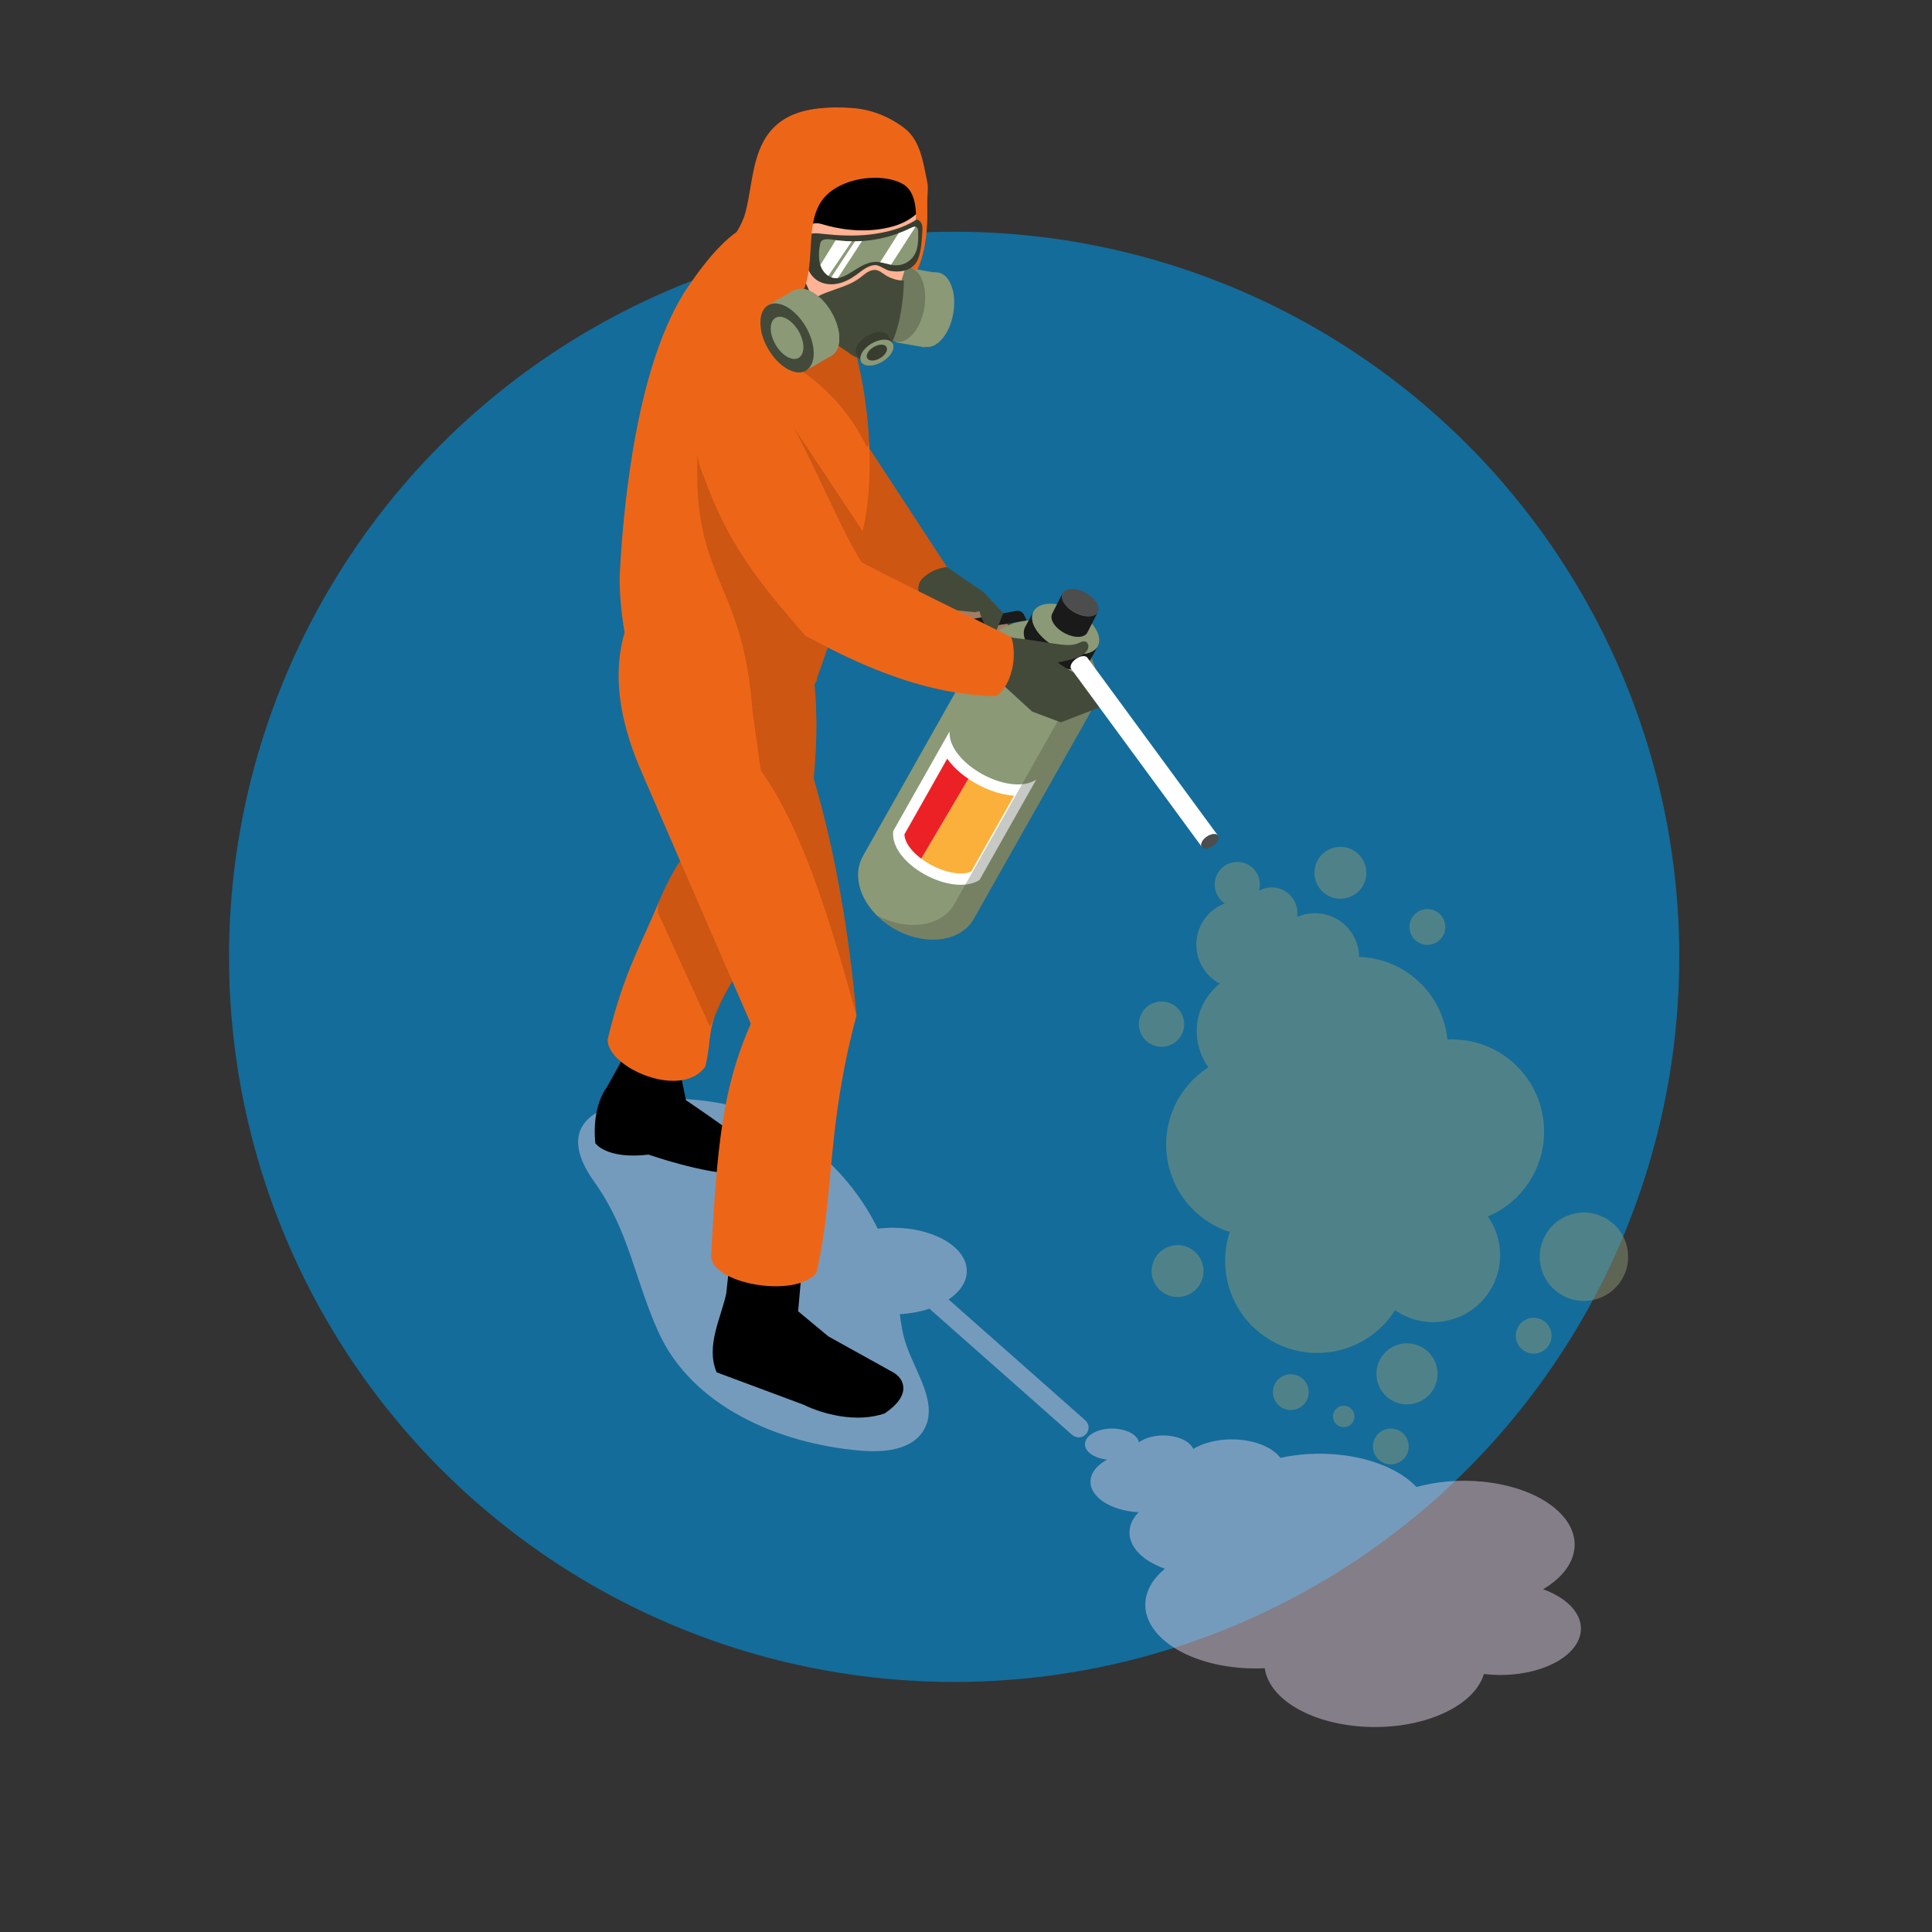 <?xml version="1.0" encoding="utf-8"?>
<svg viewBox="0 0 500 500" xmlns="http://www.w3.org/2000/svg">
  <rect x="0" y="0" width="500" height="500" fill="#333333" stroke="none"/>
  <g transform="matrix(1.96, 0, 0, 1.96, -36.841, -14.543)" style="">
    <circle style="fill:#F7E1E1;" cx="144.783" cy="375.234" r="95.745"/>
    <circle style="fill:#F7EED7;" cx="680.778" cy="375.234" r="95.745"/>
    <circle style="fill:#F7E1E1;" cx="948.776" cy="133.761" r="95.745"/>
    <circle style="fill:#EEE6F2;" cx="948.776" cy="375.234" r="95.745"/>
    <circle style="fill:#EEE6F2;" cx="680.778" cy="133.761" r="95.745"/>
    <circle style="fill:#F7EED7;" cx="412.78" cy="133.761" r="95.745"/>
    <circle style="fill:#DFEAF0;" cx="412.78" cy="375.234" r="95.745"/>
    <circle style="fill: rgb(20, 108, 154);" cx="144.783" cy="133.761" r="95.745"/>
  </g>
  <g transform="matrix(1.96, 0, 0, 1.96, -1589.125, -471.025)" style="">
    <path style="opacity:0.5;fill:#D7CADE;" d="M954.057,427.835l-18.022-15.933c1.49-1.005,2.398-2.314,2.398-3.751&#10;&#9;&#9;c0-3.158-4.359-5.719-9.737-5.719c-0.695,0-1.371,0.044-2.025,0.126c-3.523-7.231-10.044-13.027-17.603-15.739&#10;&#9;&#9;c-7.133-2.559-28.802-3.017-19.804,9.578c4.565,6.39,5.276,12.716,8.408,19.71c4.431,9.898,15.893,14.828,26.698,15.753&#10;&#9;&#9;c3.077,0.263,6.763-0.027,8.353-2.674c2.07-3.445-1.023-7.537-2.307-11.346c-0.436-1.294-0.655-2.641-0.826-3.999&#10;&#9;&#9;c1.412-0.076,2.734-0.329,3.907-0.721l18.775,16.599C953.633,430.938,955.362,429.042,954.057,427.835z"/>
    <g>
      <path style="fill:#ED6618;" d="M932.153,266.258c0.281,1.156-0.595,2.537-0.491,4.004c0.132,1.855-1.362,6.575-1.682,8.408&#10;&#9;&#9;&#9;c3.236-3.06,3.31-8.284,3.236-11.708c-0.018-0.823,0.171-1.785,0-2.595L932.153,266.258z"/>
      <g>
        <path style="fill:#444A39;" d="M926.203,313.863l4.879,4.108l4.143,4.002l1.366,1.24l2.551,4.606&#10;&#9;&#9;&#9;&#9;c0.195,1.13,1.508,0.427,1.508,0.427c0.185,1.062,1.217,0.938,1.266,0.072l-0.119-3.739l0.706,0.27l1.173,4.116&#10;&#9;&#9;&#9;&#9;c0.304,1.011,1.307,0.859,1.304-0.099l-0.876-3.843l1.703,3.195c0.375,0.853,1.354,0.517,1.053-0.361l-1.444-4.211l-4.788-5.162&#10;&#9;&#9;&#9;&#9;l-3.672-2.503l-3.209-2.197l-5.498-2.309L926.203,313.863z"/>
        <polygon style="opacity:0.5;fill:#FFB193;" points="932.563,319.401 935.736,320.779 939.53,321.158 941.77,320.623 &#10;&#9;&#9;&#9;&#9;941.643,319.578 943.847,322.801 944.103,325.022 942.502,324.848 941.796,324.579 940.06,325.915 938.952,325.371 &#10;&#9;&#9;&#9;&#9;936.59,323.213 935.224,321.972 &#9;&#9;&#9;"/>
        <g>
          <path style="fill:#8B9976;" d="M924.706,353.375l15.197-26.905c0.007,0,0.042-0.068,0.081-0.134&#10;&#9;&#9;&#9;&#9;&#9;c1.701-2.822,4.888-4.499,8.298-4.066c4.606,0.585,7.866,4.793,7.281,9.399c-0.122,0.964-0.411,1.864-0.822,2.688&#10;&#9;&#9;&#9;&#9;&#9;c-0.019,0.043-0.044,0.083-0.065,0.125c-0.053,0.102-0.101,0.207-0.158,0.306c0.023-0.034-15.174,26.871-15.174,26.871&#10;&#9;&#9;&#9;&#9;&#9;c-0.527,0.933-1.379,1.697-2.536,2.183c-3.51,1.473-8.496-0.167-11.137-3.664C923.906,357.842,923.638,355.265,924.706,353.375z&#10;&#9;&#9;&#9;&#9;&#9;"/>
          <path style="fill:#FFFFFF;" d="M928.72,350.054c-0.516,4.286,7.692,8.777,11.392,6.464l7.489-13.254&#10;&#9;&#9;&#9;&#9;&#9;c-3.523,2.31-11.673-2.131-11.442-6.367L928.72,350.054z"/>
          <path style="fill:#FBB03B;" d="M938.643,343.158l-6.221,10.539c1.539,1.159,3.561,1.95,5.21,1.95&#10;&#9;&#9;&#9;&#9;&#9;c0.542,0,1.007-0.084,1.388-0.248l5.661-10.018C942.706,345.257,940.491,344.417,938.643,343.158z"/>
          <path style="fill:#EC2126;" d="M936.694,341.526c-0.318-0.336-0.601-0.68-0.847-1.028l-5.648,9.99&#10;&#9;&#9;&#9;&#9;&#9;c0.018,0.648,0.378,1.397,1.036,2.137c0.34,0.383,0.747,0.74,1.187,1.072l6.221-10.539&#10;&#9;&#9;&#9;&#9;&#9;C937.927,342.67,937.262,342.125,936.694,341.526z"/>
          <path style="opacity:0.3;fill:#444A39;" d="M934.234,361.912c1.157-0.486,2.009-1.25,2.536-2.183l15.197-26.905&#10;&#9;&#9;&#9;&#9;&#9;c0.034-0.065,0.082-0.17,0.135-0.272c0.02-0.042,0.045-0.082,0.065-0.125c0.41-0.823,0.699-1.724,0.822-2.688&#10;&#9;&#9;&#9;&#9;&#9;c0.321-2.531-0.523-4.938-2.109-6.694c3.163,1.529,5.15,4.947,4.683,8.624c-0.122,0.964-0.411,1.864-0.822,2.688&#10;&#9;&#9;&#9;&#9;&#9;c-0.019,0.043-0.044,0.083-0.065,0.125c-0.053,0.102-0.101,0.207-0.158,0.306c0.023-0.034-15.174,26.871-15.174,26.871&#10;&#9;&#9;&#9;&#9;&#9;c-0.527,0.933-1.379,1.697-2.536,2.183c-3.164,1.328-7.522,0.12-10.287-2.692C929.012,362.5,931.938,362.876,934.234,361.912z"/>
          <g>
            <g style="enable-background:new    ;">
              <g>
                <path style="fill:#1A1A1A;" d="M947.251,321.052l-1.098,2.03c-0.439,0.812-0.137,2,0.943,3.167&#10;&#9;&#9;&#9;&#9;&#9;&#9;&#9;&#9;c1.635,1.765,4.441,2.806,6.259,2.327c0.623-0.164,1.05-0.484,1.278-0.905l1.098-2.029c-0.228,0.421-0.655,0.741-1.278,0.905&#10;&#9;&#9;&#9;&#9;&#9;&#9;&#9;&#9;c-1.818,0.479-4.624-0.562-6.259-2.327C947.113,323.052,946.811,321.864,947.251,321.052z"/>
              </g>
              <g>
                <path style="fill:#8B9976;" d="M948.525,320.148c-1.818,0.479-1.972,2.3-0.332,4.071c1.635,1.765,4.441,2.806,6.259,2.327&#10;&#9;&#9;&#9;&#9;&#9;&#9;&#9;&#9;c1.824-0.481,1.972-2.3,0.337-4.065C953.149,320.71,950.349,319.668,948.525,320.148z"/>
              </g>
            </g>
          </g>
          <g>
            <g style="enable-background:new    ;">
              <g>
                <path style="fill:#1A1A1A;" d="M951.089,318.634l-1.375,2.708c-0.24,0.444-0.075,1.094,0.516,1.732&#10;&#9;&#9;&#9;&#9;&#9;&#9;&#9;&#9;c0.894,0.965,2.428,1.534,3.423,1.272c0.341-0.09,0.574-0.265,0.699-0.495l1.375-2.708c-0.125,0.23-0.358,0.405-0.699,0.495&#10;&#9;&#9;&#9;&#9;&#9;&#9;&#9;&#9;c-0.994,0.262-2.528-0.307-3.423-1.273C951.014,319.728,950.849,319.078,951.089,318.634z"/>
              </g>
              <g>
                <path style="fill:#4D4D4D;" d="M951.786,318.139c-0.994,0.262-1.078,1.258-0.181,2.226c0.894,0.965,2.428,1.535,3.423,1.273&#10;&#9;&#9;&#9;&#9;&#9;&#9;&#9;&#9;c0.997-0.263,1.078-1.258,0.184-2.223C954.315,318.447,952.784,317.876,951.786,318.139z"/>
              </g>
            </g>
          </g>
        </g>
        <path style="fill:#1A1A1A;" d="M941.05,327.056l-1.163-2.923c-0.156-0.392,0.09-0.828,0.506-0.897l5.175-0.866l0.779-0.123&#10;&#9;&#9;&#9;&#9;l-0.352-0.739c-0.184-0.387-0.605-0.602-1.027-0.524l-6.358,1.168c-0.441,0.081-0.699,0.543-0.536,0.961l2.09,5.371&#10;&#9;&#9;&#9;&#9;L941.05,327.056z"/>
        <path style="fill:#ED6618;" d="M917.661,307.515c5.97,5.59,12.292,14.855,15.094,12.136l-0.146-0.147&#10;&#9;&#9;&#9;&#9;c-0.792-0.802-0.797-2.113,0.029-2.88c0.7-0.65,1.728-1.282,3.156-1.446l-12.082-18.483L917.661,307.515z"/>
        <path style="opacity:0.5;fill:#AD470C;" d="M917.661,307.515c5.97,5.59,12.292,14.855,15.094,12.136l-0.146-0.147&#10;&#9;&#9;&#9;&#9;c-0.792-0.802-0.797-2.113,0.029-2.88c0.7-0.65,1.728-1.282,3.156-1.446l-12.082-18.483L917.661,307.515z"/>
        <path d="M893.881,378.55l-2.996,5.355c0,0-1.991,2.375-1.504,7.348c0,0,1.379,2.177,7.041,1.524c0,0,7.291,2.54,11.738,2.54&#10;&#9;&#9;&#9;&#9;c4.448,0,3.432-2.323,0.891-4.282c-2.54-1.96-7.694-5.444-7.694-5.444l-0.955-4.573L893.881,378.55z"/>
        <path d="M907.164,406.567l-0.489,4.52c-0.653,3.194-2.754,6.908-1.275,10.432l11.49,4.282c2.389,1.191,6.968,2.468,10.727,1.133&#10;&#9;&#9;&#9;&#9;c3.579-2.429,2.575-4.589,1.074-5.421l-8.529-4.732l-3.997-3.319l0.665-7.559L907.164,406.567z"/>
        <path style="fill:#ED6618;" d="M918.207,343.123c-0.291,2.982-0.746,6.128-1.382,9.455c-0.273,1.527-0.582,3.073-0.946,4.673&#10;&#9;&#9;&#9;&#9;c-1.309,1.655-2.564,3.327-3.746,5.037c-1.709,2.473-3.273,4.982-4.673,7.564c-1.073,1.982-1.182,1.946-2.055,4&#10;&#9;&#9;&#9;&#9;c-1.164,2.673-0.759,4.52-1.523,7.338c-3.164,4.346-12.876,0.113-12.876-3.597c2.146-8.837,4.089-11.815,6.689-17.997&#10;&#9;&#9;&#9;&#9;c0.909-2.182,1.873-4.073,2.891-5.582c0.582-0.855,1.164-1.6,1.782-2.2l-0.855-5.419l-4.655-29.311l20.62,8.237&#10;&#9;&#9;&#9;&#9;c0.273,1.218,0.509,2.509,0.655,3.837C918.698,333.286,918.698,337.959,918.207,343.123z"/>
        <path style="opacity:0.5;fill:#AD470C;" d="M912.134,347.887v14.401c-3.037,4.364-5.6,8.892-7.601,13.619l-6.91-15.165&#10;&#9;&#9;&#9;&#9;l0.073-1.146c1.418-3.4,2.964-6.091,4.673-7.782l-0.855-5.419L912.134,347.887z"/>
        <path style="fill:#ED6618;" d="M923.862,374.416c-4.037,15.11-2.874,23.787-5.295,33.982c-2.756,3.422-14.044,1.425-13.899-2.339&#10;&#9;&#9;&#9;&#9;c0.8-14.474,1.52-22.152,5.248-30.571l-2.455-5.637l-6.873-15.838l-5.182-11.964c-4.309-9.982-3.946-18.347,1.455-24.965&#10;&#9;&#9;&#9;&#9;l20.62,8.219c0,0.018-0.273,3.182-0.273,3.182l-0.054,0.6l-0.709,8.51c0.636,1.818,1.218,3.655,1.764,5.528&#10;&#9;&#9;&#9;&#9;C921.098,352.96,922.862,363.451,923.862,374.416z"/>
        <path style="opacity:0.5;fill:#AD470C;" d="M923.862,374.416c-2.182-8.001-4.455-15.565-7.037-21.838&#10;&#9;&#9;&#9;&#9;c-1.727-4.146-3.564-7.746-5.6-10.528l-1.891-13.655l7.819,0.691l0.982,0.073c0.564,4.128,0.564,8.801,0.073,13.965&#10;&#9;&#9;&#9;&#9;C921.098,352.96,922.862,363.451,923.862,374.416z"/>
        <path style="fill:#ED6618;" d="M924.672,310.453c-2.446,9.724-6.003,19.313-6.003,19.313c0,1.756-4.907,4.262-8.569,3.947&#10;&#9;&#9;&#9;&#9;c-0.27-0.03-0.525-0.06-0.765-0.12c-1.501-0.3-11.345-0.285-14.571-5.192c-1.651-2.506-2.281-9.409-2.146-12.381&#10;&#9;&#9;&#9;&#9;c0.465-8.929,2.221-27.822,8.974-37.787c11.615-17.138,15.067-4.322,18.683,0.45c0.36,0.48,0.72,1.05,1.05,1.666&#10;&#9;&#9;&#9;&#9;c2.311,4.292,3.887,11.585,4.217,18.563C925.737,303.114,925.482,307.196,924.672,310.453z"/>
        <path style="opacity:0.5;fill:#AD470C;" d="M925.542,298.913c-0.09,0.165-0.18,0.33-0.27,0.495&#10;&#9;&#9;&#9;&#9;c-1.726-3.587-4.292-6.783-7.443-9.229c-1.471-1.14-3.106-2.161-4.187-3.692c-1.756-2.506-1.201-5.207,1.741-5.898&#10;&#9;&#9;&#9;&#9;c1.906-0.45,4.007-0.675,5.943-0.24C923.636,284.641,925.212,291.934,925.542,298.913z"/>
        <path style="opacity:0.5;fill:#AD470C;" d="M924.673,310.448c-2.446,9.724-6.005,19.321-6.005,19.321&#10;&#9;&#9;&#9;&#9;c0,1.756-4.905,4.254-8.567,3.939c-1.336-16.837-7.908-16.807-7.218-33.375l12.666-3.632L924.673,310.448z"/>
        <g>
          <g>
            <path style="fill:#FFB294;" d="M922.537,280.919c-0.51,0.608-1.713,2.165-2.358,2.206c-1.702,0.109-3.252,3.001-6.721,0.425&#10;&#9;&#9;&#9;&#9;&#9;&#9;c-3.215-2.388-5.324-6.781-4.187-9.54c2.345-2.866,4.041-4.938,4.041-4.938l10.706,5.365c0,0-0.091,0.889-0.308,2.189&#10;&#9;&#9;&#9;&#9;&#9;&#9;c-0.031,0.136-0.051,0.274-0.073,0.422C923.167,279.626,924.046,279.089,922.537,280.919z"/>
            <path style="opacity:0.5;fill:#FFB294;" d="M920.765,285.267c-0.51,0.608-1.092,1.003-1.737,1.044&#10;&#9;&#9;&#9;&#9;&#9;&#9;c-1.702,0.109-3.182-0.378-4.403-1.234c-1.764-4.279-0.658-11.32-0.658-11.32l9.746,2.867&#10;&#9;&#9;&#9;&#9;&#9;&#9;c-0.031,0.136-0.051,0.274-0.073,0.422C923.167,279.626,922.274,283.437,920.765,285.267z"/>
          </g>
        </g>
        <path style="fill:#444A39;" d="M940.627,318.483l2.614,2.818l-0.873,2.207l-1.318,1.398c-0.667,0.183-0.913-0.141-0.795-0.905&#10;&#9;&#9;&#9;&#9;l0.647-0.964l-0.448-1C940.454,322.038,939.407,320.056,940.627,318.483z"/>
        <path style="fill:#444A39;" d="M944.309,324.437c0,0,3.877,1.292,5.34,2.696c1.463,1.404,3.851,2.436,3.851,2.436l2.424,4.167&#10;&#9;&#9;&#9;&#9;l-5.07,1.965l-3.789-1.427l-3.589-3.28l-3.847-3.881l1.607-3.275L944.309,324.437z"/>
        <path style="fill:#ED6618;" d="M903.708,303.241c3.172,8.867,7.299,14.04,13.406,21.013c5.581,3.014,15.022,7.863,25.197,7.978&#10;&#9;&#9;&#9;&#9;c1.96-1.289,2.879-5.149,1.998-7.794c0,0-19.576-9.614-19.778-9.913c-2.619-3.855-8.044-17.128-10.518-20.312&#10;&#9;&#9;&#9;&#9;C909.833,288.066,899.89,295.188,903.708,303.241z"/>
        <path style="fill:#444A39;" d="M953.24,327.04c0.459-0.207,0.919-0.491,1.14-0.943c0.093-0.19,0.139-0.41,0.093-0.616&#10;&#9;&#9;&#9;&#9;c-0.046-0.207-0.193-0.396-0.395-0.46c-0.294-0.093-0.596,0.086-0.878,0.21c-0.875,0.384-1.879,0.256-2.826,0.13&#10;&#9;&#9;&#9;&#9;c-2.023-0.268-3.696-0.621-5.729-0.806c0.71,0.82,1.063,1.766,1.773,2.587c0.328,0.379,0.677,0.774,1.149,0.945&#10;&#9;&#9;&#9;&#9;c0.821,0.299,1.792-0.039,2.604-0.235C951.211,327.601,952.252,327.484,953.24,327.04z"/>
        <g>
          <g style="enable-background:new    ;">
            <g>
              <path style="fill:#FFFFFF;" d="M971.61,350.673l-17.248-23.5c-0.14-0.205-0.462-0.279-0.875-0.164&#10;&#9;&#9;&#9;&#9;&#9;&#9;&#9;c-0.624,0.174-1.219,0.718-1.329,1.212c-0.037,0.169-0.013,0.311,0.059,0.418l17.248,23.5&#10;&#9;&#9;&#9;&#9;&#9;&#9;&#9;c-0.073-0.106-0.097-0.248-0.059-0.418c0.109-0.495,0.704-1.038,1.329-1.212C971.148,350.393,971.47,350.467,971.61,350.673z"/>
            </g>
            <g>
              <path style="fill:#4D4D4D;" d="M971.67,351.089c0.109-0.494-0.308-0.756-0.934-0.581c-0.624,0.174-1.219,0.718-1.329,1.212&#10;&#9;&#9;&#9;&#9;&#9;&#9;&#9;c-0.11,0.496,0.308,0.756,0.932,0.582C970.965,352.127,971.56,351.585,971.67,351.089z"/>
            </g>
          </g>
        </g>
        <g>
          <path style="opacity:0.5;fill:#8B9976;" d="M965.755,373.023c-1.393-0.887-3.241-0.476-4.127,0.917&#10;&#9;&#9;&#9;&#9;&#9;c-0.886,1.393-0.476,3.241,0.917,4.127c1.393,0.887,3.241,0.476,4.127-0.917C967.559,375.757,967.148,373.91,965.755,373.023z"/>
          <path style="opacity:0.5;fill:#8B9976;" d="M1007.476,410.798c1.987-3.122,1.766-7.016-0.25-9.859&#10;&#9;&#9;&#9;&#9;&#9;c2.2-0.928,4.153-2.506,5.532-4.673c3.61-5.672,1.938-13.196-3.734-16.806c-2.207-1.405-4.693-2-7.121-1.88&#10;&#9;&#9;&#9;&#9;&#9;c-0.37-3.572-2.3-6.948-5.565-9.026c-1.899-1.208-4.005-1.812-6.103-1.884c-0.024-1.904-0.97-3.759-2.697-4.858&#10;&#9;&#9;&#9;&#9;&#9;c-1.708-1.087-3.765-1.173-5.489-0.415c0.187-1.293-0.371-2.635-1.545-3.382c-1.093-0.696-2.424-0.68-3.485-0.097&#10;&#9;&#9;&#9;&#9;&#9;c0.344-1.235-0.124-2.598-1.261-3.322c-1.393-0.886-3.241-0.476-4.127,0.917c-0.878,1.379-0.48,3.201,0.879,4.097&#10;&#9;&#9;&#9;&#9;&#9;c-1.136,0.431-2.153,1.2-2.856,2.304c-1.731,2.721-0.93,6.33,1.791,8.061c0.131,0.083,0.272,0.133,0.407,0.205&#10;&#9;&#9;&#9;&#9;&#9;c-0.689,0.545-1.304,1.205-1.802,1.988c-1.833,2.88-1.603,6.477,0.293,9.079c-0.931,0.598-1.8,1.324-2.566,2.197&#10;&#9;&#9;&#9;&#9;&#9;c-4.424,5.035-3.928,12.702,1.106,17.125c1.285,1.129,2.742,1.933,4.272,2.428c-1.698,5.163,0.224,11.01,5.019,14.062&#10;&#9;&#9;&#9;&#9;&#9;c5.672,3.61,13.196,1.938,16.806-3.734c0.104,0.051,0.193,0.123,0.291,0.185C999.391,416.13,1004.855,414.916,1007.476,410.798z&#10;&#9;&#9;&#9;&#9;&#9;"/>
          <path style="opacity:0.5;fill:#D7CADE;" d="M1019.37,456.396c0.752-2.526-1.297-4.954-4.845-6.232&#10;&#9;&#9;&#9;&#9;&#9;c2.005-1.181,3.435-2.712,3.956-4.465c1.366-4.589-3.97-8.949-11.919-9.738c-3.093-0.307-6.12-0.022-8.752,0.704&#10;&#9;&#9;&#9;&#9;&#9;c-2.064-2.183-5.764-3.824-10.34-4.277c-2.661-0.264-5.271-0.086-7.626,0.429c-0.909-1.21-2.815-2.142-5.235-2.382&#10;&#9;&#9;&#9;&#9;&#9;c-2.394-0.238-4.71,0.258-6.266,1.203c-0.392-0.876-1.632-1.584-3.277-1.747c-1.532-0.152-2.997,0.214-3.901,0.87&#10;&#9;&#9;&#9;&#9;&#9;c-0.191-0.881-1.341-1.627-2.935-1.785c-1.952-0.194-3.807,0.563-4.142,1.69c-0.332,1.116,0.951,2.173,2.871,2.382&#10;&#9;&#9;&#9;&#9;&#9;c-1.057,0.579-1.826,1.343-2.092,2.236c-0.655,2.201,1.904,4.293,5.717,4.671c0.183,0.018,0.362,0.012,0.545,0.022&#10;&#9;&#9;&#9;&#9;&#9;c-0.509,0.533-0.884,1.119-1.073,1.752c-0.694,2.33,1.227,4.567,4.531,5.722c-0.753,0.631-1.378,1.328-1.822,2.09&#10;&#9;&#9;&#9;&#9;&#9;c-2.562,4.4,1.539,9.166,9.159,10.645c1.945,0.378,3.93,0.501,5.852,0.408c0.514,3.753,5.349,6.974,12.07,7.641&#10;&#9;&#9;&#9;&#9;&#9;c7.949,0.789,15.5-2.292,16.866-6.882c0.138,0.005,0.27,0.027,0.408,0.04C1012.895,461.966,1018.378,459.729,1019.37,456.396z"/>
          <path style="opacity:0.5;fill:#8B9976;" d="M999.959,423.887c1.195-1.878,0.642-4.37-1.237-5.566&#10;&#9;&#9;&#9;&#9;&#9;c-1.879-1.195-4.37-0.642-5.566,1.237c-1.196,1.879-0.642,4.371,1.237,5.566C996.271,426.319,998.764,425.766,999.959,423.887z"/>
          <path style="opacity:0.5;fill:#8B9976;" d="M1023.055,401.336c-2.721-1.731-6.33-0.93-8.061,1.791s-0.929,6.33,1.791,8.061&#10;&#9;&#9;&#9;&#9;&#9;c2.721,1.731,6.33,0.93,8.061-1.791C1026.578,406.677,1025.776,403.068,1023.055,401.336z"/>
          <path style="opacity:0.5;fill:#8B9976;" d="M985.926,358.453c1.596,1.016,3.713,0.545,4.729-1.051&#10;&#9;&#9;&#9;&#9;&#9;c1.016-1.596,0.545-3.713-1.051-4.729c-1.596-1.016-3.713-0.545-4.729,1.051C983.86,355.321,984.33,357.438,985.926,358.453z"/>
          <path style="opacity:0.5;fill:#8B9976;" d="M968.106,405.262c-1.596-1.016-3.713-0.545-4.729,1.051&#10;&#9;&#9;&#9;&#9;&#9;c-1.016,1.596-0.545,3.713,1.051,4.729c1.596,1.016,3.713,0.545,4.729-1.051C970.172,408.394,969.702,406.277,968.106,405.262z"/>
          <path style="opacity:0.5;fill:#8B9976;" d="M997.984,364.711c1.101,0.701,2.562,0.376,3.262-0.725&#10;&#9;&#9;&#9;&#9;&#9;c0.701-1.101,0.376-2.562-0.725-3.262c-1.101-0.701-2.562-0.376-3.262,0.725C996.559,362.549,996.883,364.01,997.984,364.711z"/>
          <path style="opacity:0.5;fill:#8B9976;" d="M995.692,429.315c-1.101-0.701-2.562-0.376-3.262,0.725&#10;&#9;&#9;&#9;&#9;&#9;c-0.701,1.101-0.376,2.562,0.725,3.262c1.101,0.701,2.562,0.376,3.262-0.725C997.117,431.476,996.793,430.016,995.692,429.315z"/>
          <path style="opacity:0.5;fill:#8B9976;" d="M988.96,426.151c-0.661-0.421-1.537-0.226-1.958,0.435&#10;&#9;&#9;&#9;&#9;&#9;c-0.421,0.661-0.226,1.537,0.435,1.958c0.661,0.42,1.537,0.226,1.958-0.435C989.816,427.448,989.621,426.572,988.96,426.151z"/>
          <path style="opacity:0.5;fill:#8B9976;" d="M982.483,422.145c-1.101-0.701-2.562-0.376-3.262,0.725s-0.376,2.562,0.725,3.262&#10;&#9;&#9;&#9;&#9;&#9;s2.562,0.376,3.262-0.725C983.909,424.307,983.584,422.846,982.483,422.145z"/>
          <path style="opacity:0.5;fill:#8B9976;" d="M1014.557,414.69c-1.101-0.701-2.562-0.376-3.262,0.725&#10;&#9;&#9;&#9;&#9;&#9;c-0.701,1.101-0.376,2.562,0.725,3.262c1.101,0.701,2.562,0.376,3.262-0.725C1015.982,416.852,1015.658,415.391,1014.557,414.69&#10;&#9;&#9;&#9;&#9;&#9;z"/>
        </g>
        <g>
          <g>
            <path style="fill:#8B9976;" d="M932.417,277.392c1.441-1.723,3.234-1.409,4.006,0.7c0.772,2.109,0.229,5.216-1.212,6.938&#10;&#9;&#9;&#9;&#9;&#9;&#9;c-1.441,1.723-3.234,1.41-4.006-0.7C930.433,282.221,930.976,279.115,932.417,277.392z"/>
            <path style="fill:#6F7A5E;" d="M928.584,276.723c1.441-1.723,3.234-1.409,4.006,0.7c0.772,2.109,0.229,5.216-1.212,6.938&#10;&#9;&#9;&#9;&#9;&#9;&#9;c-1.441,1.723-3.234,1.41-4.006-0.7C926.6,281.552,927.143,278.445,928.584,276.723z"/>
            <rect x="926.917" y="278.931" transform="matrix(0.172 -0.985 0.985 0.172 494.883 1150.556)" style="fill:#8B9976;" width="9.961" height="3.891"/>
            <path style="fill:#6F7A5E;" d="M928.584,276.723c1.441-1.723,3.234-1.409,4.006,0.7c0.772,2.109,0.229,5.216-1.212,6.938&#10;&#9;&#9;&#9;&#9;&#9;&#9;c-1.441,1.723-3.234,1.41-4.006-0.7C926.6,281.552,927.143,278.445,928.584,276.723z"/>
          </g>
          <g>
            <path style="fill:#FFB294;" d="M913.956,271.597c0,0,0.133,5.687,2.018,8.556c1.885,2.869,5.46,4.897,6.905,5.302&#10;&#9;&#9;&#9;&#9;&#9;&#9;c1.445,0.404,2.625,0.537,3.826-0.362c1.201-0.9,4.095-11.012,4.095-11.012c0.865-3.965,1.068-5.173,1.095-7.482&#10;&#9;&#9;&#9;&#9;&#9;&#9;c0.04-3.402-0.687-11.124-10.437-11.963c-4.704-0.404-8.276,2.286-9.777,6.167c-1.193,3.086,0.082,9.345,0.082,9.345&#10;&#9;&#9;&#9;&#9;&#9;&#9;L913.956,271.597z"/>
            <path d="M911.508,270.786l3.951,3.41l0.945-2.61c0.271-1.288,1.585-2.074,2.844-1.689c2.117,0.647,5.454,1.28,8.972,0.439&#10;&#9;&#9;&#9;&#9;&#9;&#9;c3.346-0.8,4.324-2.701,4.324-2.701c1.27-5.249-3.834-11.723-9.669-12.835c-7.085-1.35-10.996,2.727-11.948,6.892&#10;&#9;&#9;&#9;&#9;&#9;&#9;C910.063,265.477,911.508,270.786,911.508,270.786z"/>
          </g>
          <path style="fill:#444A39;" d="M930.124,277.351c-0.83,0.042-1.798-0.284-2.492-0.742c-0.359-0.236-0.696-0.539-1.117-0.625&#10;&#9;&#9;&#9;&#9;&#9;c-0.409-0.083-0.835,0.056-1.193,0.271c-0.358,0.214-0.666,0.501-1,0.752c-1.253,0.94-2.818,1.335-4.284,1.886&#10;&#9;&#9;&#9;&#9;&#9;s-2.962,1.367-3.651,2.775c1.211,0.814,2.095,1.977,3.223,2.902c1.128,0.926,2.313,1.671,3.502,2.518&#10;&#9;&#9;&#9;&#9;&#9;c1.307,0.931,3.025,0.948,4.207,0.092C929.269,285.767,930.095,280.519,930.124,277.351z"/>
          <g>
            <path style="fill:#6F7A5E;" d="M925.595,288.59c-1.085,0.012-1.533-0.745-1.001-1.691c0.532-0.945,1.844-1.721,2.929-1.733&#10;&#9;&#9;&#9;&#9;&#9;&#9;c1.085-0.012,1.533,0.745,1.001,1.691S926.68,288.578,925.595,288.59z"/>
            <path style="fill:#383D30;" d="M924.488,288.104l-0.6-1.014c-0.181-0.306-0.16-0.732,0.106-1.204&#10;&#9;&#9;&#9;&#9;&#9;&#9;c0.532-0.946,1.844-1.722,2.929-1.733c0.543-0.006,0.926,0.181,1.107,0.487l0.6,1.014L924.488,288.104z"/>
            <path style="fill:#8B9976;" d="M925.595,288.59c-1.085,0.012-1.533-0.745-1.001-1.691c0.532-0.945,1.844-1.721,2.929-1.733&#10;&#9;&#9;&#9;&#9;&#9;&#9;c1.085-0.012,1.533,0.745,1.001,1.691S926.68,288.578,925.595,288.59z"/>
          </g>
          <path style="fill:#383D30;" d="M925.969,287.926c-0.664,0.007-0.938-0.456-0.613-1.035c0.326-0.579,1.129-1.054,1.793-1.061&#10;&#9;&#9;&#9;&#9;&#9;c0.664-0.007,0.939,0.456,0.613,1.035C927.436,287.444,926.633,287.919,925.969,287.926z"/>
          <path style="fill:#383D30;" d="M931.791,269.316c0.336,0.028,0.603,0.319,0.708,0.639c0.106,0.32,0.084,0.666,0.06,1.003&#10;&#9;&#9;&#9;&#9;&#9;c-0.087,1.252-0.153,3.364-1.002,4.288c-0.823,0.897-2.085,1.054-3.282,0.835c-0.649-0.119-1.341-0.795-2-0.758&#10;&#9;&#9;&#9;&#9;&#9;c-0.906,0.051-1.641,0.708-2.373,1.245c-0.773,0.567-1.637,1.037-2.578,1.216c-0.942,0.179-1.969,0.041-2.749-0.516&#10;&#9;&#9;&#9;&#9;&#9;c-0.828-0.591-1.297-1.592-1.423-2.602c-0.126-1.01,0.056-2.033,0.317-3.016c0.183-0.69,1.138-0.535,1.848-0.459&#10;&#9;&#9;&#9;&#9;&#9;c2.115,0.228,4.255,0.339,6.368,0.088C927.797,271.029,930.006,270.473,931.791,269.316z"/>
          <path style="fill:#383D30;" d="M913.233,269.316c0.092,0.084,4.524,3.746,4.524,3.746l0.467-1.694l-4.991-3.6V269.316z"/>
          <path style="fill:#383D30;" d="M916.713,279.741c-0.41,0.248-2.01-5.786-3.141-10.425l0.979-0.597&#10;&#9;&#9;&#9;&#9;&#9;c0.694,4.179,2.031,8.046,3.884,11.663L916.713,279.741z"/>
          <g>
            <path style="fill:#8B9976;" d="M914.551,280.95c0-2.246,1.577-3.156,3.522-2.033c1.945,1.123,3.522,3.854,3.522,6.1&#10;&#9;&#9;&#9;&#9;&#9;&#9;s-1.577,3.156-3.522,2.033C916.127,285.927,914.551,283.196,914.551,280.95z"/>
            <path style="fill:#6F7A5E;" d="M911.181,282.896c0-2.246,1.577-3.156,3.522-2.033c1.945,1.123,3.522,3.854,3.522,6.1&#10;&#9;&#9;&#9;&#9;&#9;&#9;s-1.577,3.156-3.522,2.033C912.758,287.872,911.181,285.142,911.181,282.896z"/>
            <rect x="914.442" y="278.976" transform="matrix(0.866 -0.5 0.5 0.866 -19.205 496.237)" style="fill:#8B9976;" width="3.891" height="9.961"/>
            <path style="fill:#444A39;" d="M911.181,282.896c0-2.246,1.577-3.156,3.522-2.033c1.945,1.123,3.522,3.854,3.522,6.1&#10;&#9;&#9;&#9;&#9;&#9;&#9;s-1.577,3.156-3.522,2.033C912.758,287.872,911.181,285.142,911.181,282.896z"/>
            <path style="fill:#8B9976;" d="M912.545,283.683c0-1.376,0.966-1.934,2.158-1.246c1.192,0.688,2.158,2.361,2.158,3.737&#10;&#9;&#9;&#9;&#9;&#9;&#9;c0,1.376-0.966,1.934-2.158,1.246C913.511,286.732,912.545,285.059,912.545,283.683z"/>
          </g>
          <path style="fill:#8B9976;" d="M931.445,274.094c-0.497,0.768-1.404,1.261-2.324,1.256c-0.232,0-0.458-0.03-0.685-0.074&#10;&#9;&#9;&#9;&#9;&#9;c-0.483-0.094-0.96-0.251-1.448-0.33c-0.172-0.03-0.35-0.049-0.532-0.049c-0.689-0.005-1.359,0.246-1.97,0.576&#10;&#9;&#9;&#9;&#9;&#9;c-0.606,0.325-1.172,0.734-1.773,1.069c-0.409,0.227-0.852,0.428-1.305,0.488c-0.158,0.02-0.32,0.02-0.483,0&#10;&#9;&#9;&#9;&#9;&#9;c-0.133-0.015-0.261-0.049-0.384-0.094c-0.138-0.049-0.266-0.113-0.384-0.192c-0.497-0.315-0.872-0.852-1.059-1.433&#10;&#9;&#9;&#9;&#9;&#9;c-0.025-0.074-0.044-0.148-0.064-0.227c-0.197-0.827-0.138-1.832,0.059-2.659c0.187-0.768,1.433-0.483,2.014-0.404&#10;&#9;&#9;&#9;&#9;&#9;c0.729,0.099,1.433,0.153,2.142,0.158c0.138,0.005,0.276,0.005,0.414,0.005c0.31-0.005,0.62-0.02,0.936-0.039&#10;&#9;&#9;&#9;&#9;&#9;c1.645-0.108,3.28-0.453,4.826-1.029c0.566-0.202,1.118-0.443,1.66-0.709c0.177-0.089,0.394-0.177,0.576-0.143&#10;&#9;&#9;&#9;&#9;&#9;c0.049,0.01,0.094,0.025,0.138,0.054c0.187,0.128,0.212,0.389,0.217,0.611C932.036,272.016,932.036,273.178,931.445,274.094z"/>
          <path style="fill:#FFB294;" d="M913.33,267.383c-0.551-0.452-1.419-0.601-1.962-0.141c-0.305,0.259-0.456,0.663-0.484,1.062&#10;&#9;&#9;&#9;&#9;&#9;c-0.029,0.398,0.053,0.796,0.145,1.185c0.161,0.675,0.358,1.341,0.589,1.995c0.188,0.532,0.44,1.102,0.947,1.349&#10;&#9;&#9;&#9;&#9;&#9;c0.519,0.254,1.093,0.781,1.497,0.369c0.404-0.413,0.667-1.72,0.681-2.298C914.775,269.677,914.309,268.186,913.33,267.383z"/>
          <path style="fill:#FFFFFF;" d="M923.251,272.178l-3.093,4.565c-0.497-0.315-0.872-0.852-1.059-1.433l2.034-3.285&#10;&#9;&#9;&#9;&#9;&#9;C921.838,272.119,922.542,272.173,923.251,272.178z"/>
          <path style="fill:#FFFFFF;" d="M931.662,270.263l-3.226,5.013c-0.483-0.094-0.96-0.251-1.448-0.33l2.438-3.831&#10;&#9;&#9;&#9;&#9;&#9;c0.566-0.202,1.118-0.443,1.66-0.709C931.263,270.317,931.48,270.228,931.662,270.263z"/>
          <path style="fill:#FFFFFF;" d="M924.6,272.144l-3.191,4.885c-0.158,0.02-0.32,0.02-0.483,0&#10;&#9;&#9;&#9;&#9;&#9;c-0.133-0.015-0.261-0.049-0.384-0.094l3.122-4.752C923.975,272.178,924.285,272.163,924.6,272.144z"/>
        </g>
      </g>
      <path style="fill:#ED6618;" d="M930.28,257.311c-1.945-1.535-4.368-2.521-6.838-2.718c-14.34-1.148-12.587,8.349-14.34,14.126&#10;&#9;&#9;&#9;c-0.752,2.479-3.221,4.87-3.581,7.435c-0.36,2.565,3.11,6.513,5.357,7.802c11.056-4.124,3.913-14.195,9.689-18.435&#10;&#9;&#9;&#9;c2.86-2.1,7.419-2.178,9.557-0.821c1.773,1.126,1.557,4.071,1.631,4.377c1.163-1.334,1.145-2.447,1.462-4.71&#10;&#9;&#9;&#9;C932.677,261.806,932.323,258.923,930.28,257.311z"/>
      <path style="fill:#8B9976;" d="M914.551,280.95c0-2.246,1.577-3.156,3.522-2.033c1.945,1.123,3.522,3.854,3.522,6.1&#10;&#9;&#9;&#9;s-1.577,3.156-3.522,2.033C916.127,285.927,914.551,283.196,914.551,280.95z"/>
      <rect x="914.442" y="278.976" transform="matrix(0.866 -0.5 0.5 0.866 -19.205 496.237)" style="fill:#8B9976;" width="3.891" height="9.961"/>
      <path style="fill:#444A39;" d="M911.181,282.896c0-2.246,1.577-3.156,3.522-2.033c1.945,1.123,3.522,3.854,3.522,6.1&#10;&#9;&#9;&#9;s-1.577,3.156-3.522,2.033C912.758,287.872,911.181,285.142,911.181,282.896z"/>
      <path style="fill:#8B9976;" d="M912.545,283.683c0-1.376,0.966-1.934,2.158-1.246c1.192,0.688,2.158,2.361,2.158,3.737&#10;&#9;&#9;&#9;c0,1.376-0.966,1.934-2.158,1.246C913.511,286.732,912.545,285.059,912.545,283.683z"/>
    </g>
  </g>
  <g id="Background" transform="matrix(1, 0, 0, 1, -1906.29, -1668.971)">
    <g>
      <g/>
    </g>
  </g>
</svg>